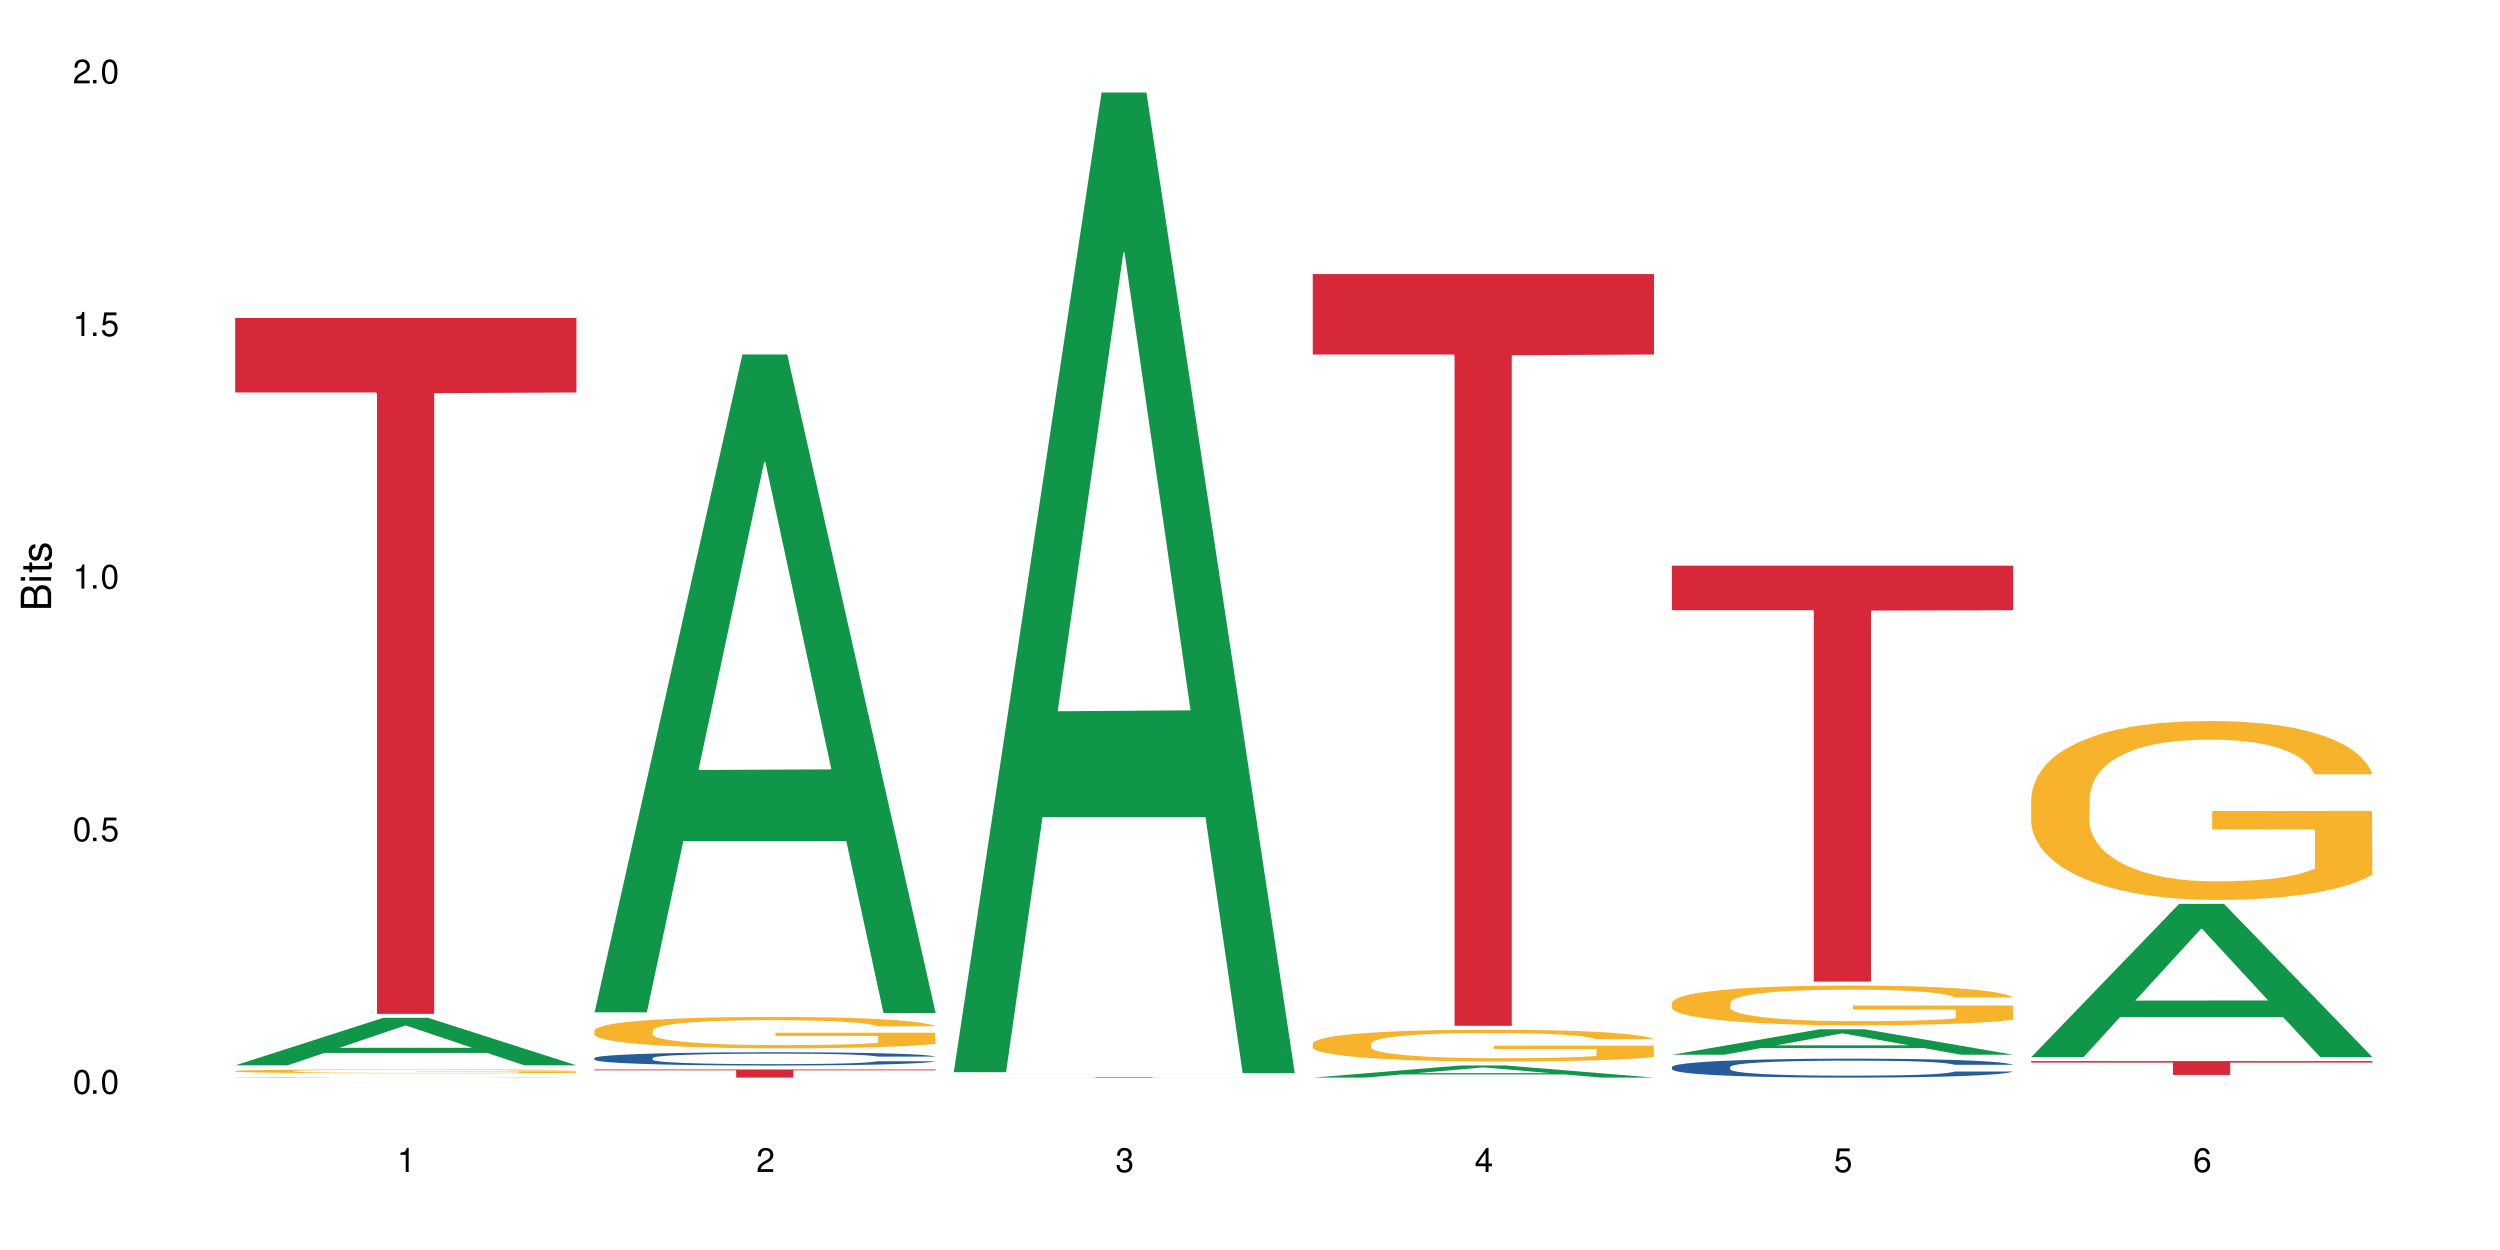 <?xml version="1.0" encoding="UTF-8"?>
<svg xmlns="http://www.w3.org/2000/svg" xmlns:xlink="http://www.w3.org/1999/xlink" width="720" height="360" viewBox="0 0 720 360">
<defs>
<g>
<g id="glyph-0-0">
</g>
<g id="glyph-0-1">
<path d="M 2.641 -6.938 C 2 -6.938 1.422 -6.656 1.078 -6.172 C 0.641 -5.562 0.406 -4.641 0.406 -3.359 C 0.406 -1.016 1.188 0.219 2.641 0.219 C 4.078 0.219 4.859 -1.016 4.859 -3.297 C 4.859 -4.641 4.656 -5.547 4.203 -6.172 C 3.844 -6.656 3.281 -6.938 2.641 -6.938 Z M 2.641 -6.188 C 3.547 -6.188 4 -5.25 4 -3.375 C 4 -1.406 3.562 -0.484 2.625 -0.484 C 1.734 -0.484 1.281 -1.438 1.281 -3.344 C 1.281 -5.25 1.734 -6.188 2.641 -6.188 Z M 2.641 -6.188 "/>
</g>
<g id="glyph-0-2">
<path d="M 1.828 -1 L 0.828 -1 L 0.828 0 L 1.828 0 Z M 1.828 -1 "/>
</g>
<g id="glyph-0-3">
<path d="M 4.562 -6.797 L 1.062 -6.797 L 0.547 -3.094 L 1.328 -3.094 C 1.719 -3.562 2.047 -3.734 2.578 -3.734 C 3.484 -3.734 4.062 -3.109 4.062 -2.094 C 4.062 -1.125 3.484 -0.531 2.578 -0.531 C 1.828 -0.531 1.375 -0.906 1.188 -1.672 L 0.328 -1.672 C 0.453 -1.109 0.547 -0.844 0.75 -0.594 C 1.125 -0.078 1.828 0.219 2.594 0.219 C 3.969 0.219 4.922 -0.781 4.922 -2.219 C 4.922 -3.562 4.031 -4.484 2.719 -4.484 C 2.25 -4.484 1.859 -4.359 1.469 -4.062 L 1.734 -5.969 L 4.562 -5.969 Z M 4.562 -6.797 "/>
</g>
<g id="glyph-0-4">
<path d="M 2.484 -4.938 L 2.484 0 L 3.328 0 L 3.328 -6.938 L 2.766 -6.938 C 2.469 -5.875 2.281 -5.734 0.984 -5.562 L 0.984 -4.938 Z M 2.484 -4.938 "/>
</g>
<g id="glyph-0-5">
<path d="M 4.859 -0.828 L 1.281 -0.828 C 1.359 -1.406 1.672 -1.781 2.5 -2.281 L 3.469 -2.828 C 4.406 -3.344 4.906 -4.062 4.906 -4.906 C 4.906 -5.484 4.672 -6.031 4.266 -6.406 C 3.859 -6.766 3.375 -6.938 2.719 -6.938 C 1.859 -6.938 1.219 -6.625 0.844 -6.031 C 0.609 -5.672 0.5 -5.234 0.484 -4.531 L 1.328 -4.531 C 1.359 -5.016 1.406 -5.281 1.531 -5.516 C 1.75 -5.938 2.188 -6.203 2.703 -6.203 C 3.469 -6.203 4.031 -5.641 4.031 -4.891 C 4.031 -4.344 3.719 -3.859 3.125 -3.516 L 2.234 -3 C 0.812 -2.172 0.406 -1.531 0.328 -0.016 L 4.859 -0.016 Z M 4.859 -0.828 "/>
</g>
<g id="glyph-0-6">
<path d="M 2.125 -3.188 L 2.578 -3.188 C 3.5 -3.188 3.984 -2.766 3.984 -1.922 C 3.984 -1.062 3.469 -0.531 2.594 -0.531 C 1.656 -0.531 1.203 -1 1.156 -2.016 L 0.312 -2.016 C 0.344 -1.453 0.438 -1.094 0.609 -0.781 C 0.953 -0.109 1.625 0.219 2.547 0.219 C 3.953 0.219 4.859 -0.625 4.859 -1.938 C 4.859 -2.828 4.516 -3.297 3.703 -3.594 C 4.344 -3.844 4.656 -4.328 4.656 -5.031 C 4.656 -6.219 3.875 -6.938 2.578 -6.938 C 1.203 -6.938 0.484 -6.172 0.453 -4.703 L 1.297 -4.703 C 1.312 -5.125 1.344 -5.359 1.453 -5.578 C 1.641 -5.969 2.062 -6.203 2.594 -6.203 C 3.344 -6.203 3.797 -5.75 3.797 -5 C 3.797 -4.516 3.609 -4.219 3.25 -4.047 C 3.016 -3.953 2.703 -3.922 2.125 -3.906 Z M 2.125 -3.188 "/>
</g>
<g id="glyph-0-7">
<path d="M 3.141 -1.672 L 3.141 0 L 3.984 0 L 3.984 -1.672 L 4.984 -1.672 L 4.984 -2.438 L 3.984 -2.438 L 3.984 -6.938 L 3.359 -6.938 L 0.266 -2.578 L 0.266 -1.672 Z M 3.141 -2.438 L 1 -2.438 L 3.141 -5.5 Z M 3.141 -2.438 "/>
</g>
<g id="glyph-0-8">
<path d="M 4.781 -5.125 C 4.609 -6.266 3.891 -6.938 2.844 -6.938 C 2.094 -6.938 1.422 -6.578 1.031 -5.953 C 0.594 -5.266 0.406 -4.422 0.406 -3.172 C 0.406 -2 0.578 -1.25 0.984 -0.641 C 1.359 -0.078 1.953 0.219 2.703 0.219 C 3.984 0.219 4.922 -0.75 4.922 -2.094 C 4.922 -3.375 4.062 -4.281 2.844 -4.281 C 2.172 -4.281 1.641 -4.031 1.281 -3.516 C 1.281 -5.234 1.828 -6.188 2.797 -6.188 C 3.391 -6.188 3.797 -5.797 3.938 -5.125 Z M 2.734 -3.531 C 3.547 -3.531 4.062 -2.953 4.062 -2.031 C 4.062 -1.156 3.484 -0.531 2.703 -0.531 C 1.922 -0.531 1.328 -1.188 1.328 -2.078 C 1.328 -2.938 1.906 -3.531 2.734 -3.531 Z M 2.734 -3.531 "/>
</g>
<g id="glyph-1-0">
</g>
<g id="glyph-1-1">
<path d="M 0 -0.953 L 0 -4.891 C 0 -5.719 -0.234 -6.344 -0.734 -6.797 C -1.188 -7.234 -1.812 -7.469 -2.5 -7.469 C -3.547 -7.469 -4.188 -7 -4.625 -5.875 C -4.984 -6.688 -5.625 -7.094 -6.531 -7.094 C -7.172 -7.094 -7.734 -6.859 -8.141 -6.391 C -8.562 -5.922 -8.75 -5.344 -8.75 -4.5 L -8.75 -0.953 Z M -4.984 -2.062 L -7.766 -2.062 L -7.766 -4.219 C -7.766 -4.844 -7.688 -5.203 -7.453 -5.5 C -7.219 -5.812 -6.859 -5.969 -6.375 -5.969 C -5.891 -5.969 -5.531 -5.812 -5.297 -5.5 C -5.062 -5.203 -4.984 -4.844 -4.984 -4.219 Z M -0.984 -2.062 L -4 -2.062 L -4 -4.781 C -4 -5.766 -3.438 -6.359 -2.484 -6.359 C -1.547 -6.359 -0.984 -5.766 -0.984 -4.781 Z M -0.984 -2.062 "/>
</g>
<g id="glyph-1-2">
<path d="M -6.281 -1.797 L -6.281 -0.797 L 0 -0.797 L 0 -1.797 Z M -8.75 -1.797 L -8.75 -0.797 L -7.484 -0.797 L -7.484 -1.797 Z M -8.75 -1.797 "/>
</g>
<g id="glyph-1-3">
<path d="M -6.281 -3.047 L -6.281 -2.016 L -8.016 -2.016 L -8.016 -1.016 L -6.281 -1.016 L -6.281 -0.172 L -5.469 -0.172 L -5.469 -1.016 L -0.719 -1.016 C -0.078 -1.016 0.281 -1.453 0.281 -2.234 C 0.281 -2.5 0.25 -2.719 0.188 -3.047 L -0.641 -3.047 C -0.609 -2.906 -0.594 -2.766 -0.594 -2.562 C -0.594 -2.141 -0.719 -2.016 -1.156 -2.016 L -5.469 -2.016 L -5.469 -3.047 Z M -6.281 -3.047 "/>
</g>
<g id="glyph-1-4">
<path d="M -4.531 -5.25 C -5.766 -5.25 -6.469 -4.422 -6.469 -2.969 C -6.469 -1.516 -5.719 -0.562 -4.547 -0.562 C -3.562 -0.562 -3.094 -1.062 -2.734 -2.562 L -2.516 -3.484 C -2.344 -4.188 -2.094 -4.469 -1.641 -4.469 C -1.047 -4.469 -0.641 -3.875 -0.641 -3 C -0.641 -2.453 -0.797 -2 -1.062 -1.75 C -1.25 -1.594 -1.422 -1.531 -1.875 -1.469 L -1.875 -0.406 C -0.422 -0.453 0.281 -1.266 0.281 -2.922 C 0.281 -4.5 -0.5 -5.516 -1.719 -5.516 C -2.656 -5.516 -3.172 -4.984 -3.469 -3.734 L -3.703 -2.766 C -3.891 -1.953 -4.156 -1.609 -4.594 -1.609 C -5.188 -1.609 -5.547 -2.125 -5.547 -2.938 C -5.547 -3.75 -5.203 -4.172 -4.531 -4.203 Z M -4.531 -5.25 "/>
</g>
</g>
</defs>
<rect x="-72" y="-36" width="864" height="432" fill="rgb(100%, 100%, 100%)" fill-opacity="1"/>
<path fill-rule="nonzero" fill="rgb(6.275%, 58.824%, 28.235%)" fill-opacity="1" d="M 67.73 306.809 L 67.836 306.797 L 110.359 293.133 L 123.273 293.133 L 166.008 306.82 L 150.992 306.82 L 140.281 303.25 L 93.352 303.25 L 82.852 306.809 L 67.73 306.809 L 97.863 301.77 L 135.977 301.758 L 116.973 295.367 L 116.766 295.355 L 116.555 295.395 L 97.758 301.758 L 97.863 301.77 Z M 67.73 306.809 "/>
<path fill-rule="nonzero" fill="rgb(14.51%, 36.078%, 60%)" fill-opacity="1" d="M 67.73 310.305 L 67.852 310.305 L 68.211 310.301 L 69.051 310.297 L 69.887 310.293 L 72.047 310.289 L 75.043 310.285 L 78.156 310.281 L 80.434 310.277 L 82.473 310.277 L 87.145 310.273 L 90.145 310.273 L 93.379 310.27 L 106.684 310.27 L 111.477 310.266 L 128.016 310.266 L 131.492 310.27 L 144.195 310.27 L 149.227 310.273 L 151.504 310.273 L 155.102 310.277 L 157.855 310.281 L 159.773 310.281 L 161.934 310.285 L 163.848 310.289 L 165.289 310.293 L 166.008 310.297 L 149.227 310.297 L 148.391 310.293 L 147.43 310.289 L 145.633 310.285 L 143.836 310.285 L 141.316 310.281 L 139.039 310.281 L 135.926 310.277 L 103.086 310.277 L 100.57 310.281 L 95.535 310.281 L 93.02 310.285 L 91.223 310.285 L 89.184 310.289 L 87.984 310.293 L 86.906 310.293 L 85.949 310.297 L 85.23 310.301 L 84.75 310.301 L 84.508 310.305 L 84.508 310.32 L 84.75 310.32 L 85.348 310.324 L 86.906 310.328 L 89.184 310.336 L 91.82 310.336 L 94.336 310.34 L 95.777 310.34 L 97.691 310.344 L 100.688 310.344 L 105.004 310.348 L 131.609 310.348 L 136.043 310.344 L 141.199 310.344 L 142.996 310.34 L 144.195 310.34 L 145.992 310.336 L 147.43 310.332 L 148.508 310.332 L 149.227 310.328 L 166.008 310.328 L 165.289 310.332 L 164.207 310.336 L 163.129 310.336 L 161.453 310.34 L 159.535 310.344 L 156.777 310.344 L 154.5 310.348 L 151.504 310.348 L 148.75 310.352 L 145.754 310.352 L 141.316 310.355 L 97.453 310.355 L 93.02 310.352 L 89.543 310.352 L 86.547 310.348 L 83.191 310.348 L 78.875 310.344 L 76.238 310.34 L 74.441 310.34 L 72.406 310.336 L 70.969 310.332 L 69.289 310.328 L 68.09 310.32 L 67.73 310.316 Z M 67.73 310.305 "/>
<path fill-rule="nonzero" fill="rgb(96.863%, 70.196%, 16.863%)" fill-opacity="1" d="M 67.73 308.461 L 67.852 308.461 L 67.852 308.438 L 68.332 308.391 L 69.527 308.324 L 71.086 308.27 L 72.766 308.227 L 73.844 308.207 L 75.641 308.172 L 77.199 308.148 L 81.152 308.102 L 86.188 308.059 L 88.945 308.039 L 92.059 308.02 L 96.496 308 L 98.531 307.992 L 104.766 307.977 L 111.836 307.965 L 119.625 307.961 L 123.223 307.961 L 128.133 307.969 L 134.848 307.98 L 138.68 307.988 L 141.676 308 L 144.793 308.016 L 148.629 308.035 L 152.223 308.062 L 155.102 308.086 L 157.977 308.117 L 160.375 308.152 L 162.41 308.191 L 164.207 308.234 L 165.289 308.273 L 166.008 308.309 L 149.348 308.309 L 148.391 308.273 L 147.309 308.242 L 145.512 308.207 L 141.918 308.16 L 138.562 308.133 L 135.684 308.117 L 132.09 308.102 L 128.613 308.094 L 124.66 308.086 L 115.91 308.086 L 110.156 308.09 L 106.801 308.102 L 104.406 308.109 L 101.047 308.125 L 99.012 308.137 L 97.812 308.145 L 94.219 308.18 L 91.82 308.207 L 90.504 308.23 L 88.824 308.262 L 87.625 308.289 L 86.309 308.332 L 85.59 308.363 L 84.629 308.438 L 84.508 308.629 L 84.871 308.668 L 85.59 308.711 L 86.547 308.75 L 87.984 308.793 L 89.422 308.82 L 91.941 308.863 L 94.098 308.891 L 95.777 308.91 L 99.012 308.938 L 100.328 308.949 L 103.445 308.965 L 106.684 308.98 L 110.637 308.996 L 113.633 309 L 118.426 309.008 L 124.539 309.008 L 131.73 309 L 136.285 308.992 L 139.398 308.984 L 141.438 308.977 L 143.953 308.965 L 145.754 308.953 L 147.43 308.941 L 149.469 308.922 L 149.469 308.668 L 119.863 308.668 L 119.863 308.547 L 165.887 308.547 L 166.008 308.965 L 163.488 308.992 L 160.375 309.02 L 157.379 309.043 L 154.262 309.059 L 149.828 309.078 L 146.23 309.094 L 140.719 309.105 L 135.684 309.117 L 130.41 309.125 L 125.738 309.125 L 120.223 309.129 L 115.312 309.125 L 110.039 309.117 L 105.844 309.109 L 102.008 309.102 L 98.172 309.086 L 93.379 309.062 L 90.262 309.047 L 87.027 309.023 L 83.789 308.996 L 80.914 308.969 L 78.996 308.945 L 77.078 308.918 L 75.043 308.887 L 73.125 308.852 L 71.688 308.82 L 70.367 308.781 L 69.41 308.746 L 68.449 308.699 L 67.969 308.66 L 67.73 308.629 Z M 67.73 308.461 "/>
<path fill-rule="nonzero" fill="rgb(83.922%, 15.686%, 22.353%)" fill-opacity="1" d="M 67.73 91.582 L 166.008 91.582 L 166.008 113.035 L 125.047 113.223 L 125.047 291.992 L 108.57 291.992 L 108.57 113.41 L 108.332 113.035 L 67.73 113.035 Z M 67.73 91.582 "/>
<path fill-rule="nonzero" fill="rgb(6.275%, 58.824%, 28.235%)" fill-opacity="1" d="M 171.18 291.559 L 171.285 291.379 L 213.809 102.09 L 226.723 102.09 L 269.453 291.738 L 254.441 291.738 L 243.73 242.234 L 196.797 242.234 L 186.297 291.559 L 171.18 291.559 L 201.312 221.754 L 239.426 221.574 L 220.422 133.074 L 220.211 132.895 L 220 133.43 L 201.207 221.574 L 201.312 221.754 Z M 171.18 291.559 "/>
<path fill-rule="nonzero" fill="rgb(14.51%, 36.078%, 60%)" fill-opacity="1" d="M 171.18 304.715 L 171.297 304.711 L 171.297 304.629 L 171.66 304.496 L 172.496 304.328 L 173.336 304.215 L 175.492 304.008 L 178.488 303.809 L 181.605 303.656 L 183.883 303.566 L 185.922 303.496 L 190.594 303.367 L 193.59 303.301 L 196.828 303.242 L 200.781 303.184 L 203.656 303.148 L 210.129 303.094 L 214.922 303.07 L 218.641 303.059 L 226.668 303.059 L 231.461 303.074 L 234.938 303.09 L 238.773 303.117 L 242.008 303.148 L 247.641 303.227 L 252.676 303.324 L 254.953 303.379 L 258.547 303.488 L 261.305 303.59 L 263.223 303.684 L 265.379 303.809 L 267.297 303.969 L 268.734 304.145 L 269.453 304.293 L 252.676 304.293 L 251.836 304.156 L 250.879 304.047 L 249.082 303.906 L 247.281 303.805 L 244.766 303.703 L 242.488 303.637 L 239.371 303.57 L 236.617 303.527 L 233.738 303.496 L 230.984 303.477 L 225.711 303.457 L 219.598 303.457 L 217.32 303.461 L 212.645 303.492 L 210.129 303.516 L 206.535 303.562 L 204.016 303.609 L 201.02 303.68 L 198.984 303.738 L 196.469 303.828 L 194.668 303.906 L 192.633 304.023 L 191.434 304.109 L 190.355 304.207 L 189.395 304.32 L 188.676 304.445 L 188.199 304.574 L 187.957 304.699 L 187.957 305.238 L 188.199 305.363 L 188.797 305.508 L 190.355 305.723 L 192.633 305.906 L 195.27 306.051 L 197.785 306.156 L 199.223 306.203 L 201.141 306.262 L 204.137 306.328 L 208.453 306.398 L 210.969 306.426 L 214.805 306.453 L 218.758 306.469 L 224.031 306.469 L 228.707 306.453 L 231.82 306.438 L 235.059 306.41 L 239.492 306.352 L 242.25 306.293 L 244.645 306.23 L 246.445 306.164 L 247.641 306.105 L 249.441 306 L 250.879 305.879 L 251.957 305.758 L 252.676 305.641 L 269.453 305.641 L 268.734 305.781 L 267.656 305.914 L 266.578 306.016 L 264.898 306.137 L 262.984 306.246 L 260.227 306.367 L 257.949 306.449 L 254.953 306.535 L 252.195 306.602 L 249.199 306.66 L 244.766 306.73 L 241.891 306.766 L 238.773 306.797 L 235.059 306.824 L 230.383 306.848 L 225.352 306.863 L 220.676 306.867 L 215.645 306.859 L 211.926 306.844 L 207.012 306.812 L 200.902 306.75 L 196.469 306.684 L 192.992 306.617 L 189.996 306.551 L 186.641 306.453 L 182.324 306.301 L 179.688 306.184 L 177.891 306.086 L 175.852 305.949 L 174.414 305.828 L 172.738 305.633 L 171.539 305.387 L 171.18 305.195 Z M 171.18 304.715 "/>
<path fill-rule="nonzero" fill="rgb(96.863%, 70.196%, 16.863%)" fill-opacity="1" d="M 171.18 296.75 L 171.297 296.742 L 171.297 296.574 L 171.777 296.203 L 172.977 295.691 L 174.535 295.27 L 176.211 294.941 L 177.293 294.766 L 179.09 294.52 L 180.648 294.336 L 184.602 293.965 L 189.637 293.621 L 192.391 293.469 L 195.508 293.332 L 199.941 293.172 L 201.98 293.117 L 208.211 292.984 L 215.281 292.902 L 223.074 292.875 L 226.668 292.883 L 231.582 292.918 L 238.293 293.008 L 242.129 293.09 L 245.125 293.172 L 248.242 293.281 L 252.078 293.445 L 255.672 293.645 L 258.547 293.844 L 261.426 294.09 L 263.82 294.355 L 265.859 294.645 L 267.656 294.992 L 268.734 295.281 L 269.453 295.57 L 252.797 295.57 L 251.836 295.281 L 250.758 295.055 L 248.961 294.785 L 247.164 294.586 L 245.363 294.43 L 242.008 294.215 L 239.133 294.082 L 235.539 293.965 L 232.062 293.891 L 228.105 293.844 L 225.711 293.824 L 219.359 293.824 L 213.605 293.883 L 210.25 293.949 L 207.852 294.016 L 204.496 294.141 L 202.461 294.238 L 201.262 294.305 L 197.664 294.562 L 195.27 294.793 L 193.949 294.949 L 192.273 295.195 L 191.074 295.418 L 189.754 295.75 L 189.035 295.996 L 188.078 296.559 L 187.957 298.047 L 188.316 298.359 L 189.035 298.699 L 189.996 298.996 L 191.434 299.309 L 192.871 299.551 L 195.387 299.871 L 197.547 300.086 L 199.223 300.227 L 202.461 300.449 L 203.777 300.523 L 206.895 300.672 L 210.129 300.789 L 214.086 300.887 L 217.082 300.938 L 221.875 300.977 L 227.988 300.977 L 235.18 300.93 L 239.73 300.863 L 242.848 300.797 L 244.887 300.738 L 247.402 300.648 L 249.199 300.566 L 250.879 300.473 L 252.914 300.332 L 252.914 298.359 L 223.312 298.352 L 223.312 297.426 L 269.336 297.418 L 269.453 300.648 L 266.938 300.871 L 263.82 301.086 L 260.824 301.25 L 257.711 301.391 L 253.273 301.547 L 249.68 301.648 L 244.168 301.762 L 239.133 301.836 L 233.859 301.887 L 229.184 301.91 L 223.672 301.918 L 218.758 301.902 L 213.484 301.852 L 209.289 301.789 L 205.457 301.703 L 201.621 301.598 L 196.828 301.426 L 193.711 301.285 L 190.473 301.109 L 187.238 300.902 L 184.363 300.68 L 182.445 300.508 L 180.527 300.309 L 178.488 300.062 L 176.57 299.781 L 175.133 299.523 L 173.816 299.234 L 172.855 298.961 L 171.898 298.59 L 171.418 298.293 L 171.18 298.039 Z M 171.18 296.75 "/>
<path fill-rule="nonzero" fill="rgb(83.922%, 15.686%, 22.353%)" fill-opacity="1" d="M 171.18 308.004 L 269.453 308.004 L 269.453 308.258 L 228.496 308.258 L 228.496 310.355 L 212.02 310.355 L 212.02 308.262 L 211.777 308.258 L 171.18 308.258 Z M 171.18 308.004 "/>
<path fill-rule="nonzero" fill="rgb(6.275%, 58.824%, 28.235%)" fill-opacity="1" d="M 274.629 308.793 L 274.73 308.527 L 317.254 26.633 L 330.168 26.633 L 372.902 309.059 L 357.887 309.059 L 347.18 235.336 L 300.246 235.336 L 289.746 308.793 L 274.629 308.793 L 304.762 204.84 L 342.875 204.574 L 323.871 72.777 L 323.66 72.512 L 323.449 73.309 L 304.656 204.574 L 304.762 204.84 Z M 274.629 308.793 "/>
<path fill-rule="nonzero" fill="rgb(83.922%, 15.686%, 22.353%)" fill-opacity="1" d="M 274.629 310.199 L 372.902 310.199 L 372.902 310.215 L 331.945 310.215 L 331.945 310.355 L 315.465 310.355 L 315.465 310.215 L 274.629 310.215 Z M 274.629 310.199 "/>
<path fill-rule="nonzero" fill="rgb(6.275%, 58.824%, 28.235%)" fill-opacity="1" d="M 378.074 310.355 L 378.18 310.352 L 420.703 306.852 L 433.617 306.852 L 476.352 310.355 L 461.336 310.355 L 450.625 309.441 L 403.695 309.441 L 393.195 310.355 L 378.074 310.355 L 408.207 309.062 L 446.32 309.059 L 427.316 307.422 L 427.109 307.418 L 426.898 307.43 L 408.105 309.059 L 408.207 309.062 Z M 378.074 310.355 "/>
<path fill-rule="nonzero" fill="rgb(96.863%, 70.196%, 16.863%)" fill-opacity="1" d="M 378.074 300.48 L 378.195 300.473 L 378.195 300.305 L 378.676 299.93 L 379.871 299.41 L 381.43 298.984 L 383.109 298.648 L 384.188 298.477 L 385.984 298.223 L 387.543 298.039 L 391.496 297.664 L 396.531 297.312 L 399.289 297.164 L 402.402 297.02 L 406.84 296.863 L 408.875 296.805 L 415.109 296.668 L 422.18 296.586 L 429.969 296.562 L 433.566 296.57 L 438.48 296.602 L 445.191 296.695 L 449.023 296.777 L 452.02 296.863 L 455.137 296.969 L 458.973 297.137 L 462.566 297.34 L 465.445 297.539 L 468.32 297.789 L 470.719 298.059 L 472.754 298.348 L 474.555 298.699 L 475.633 298.992 L 476.352 299.285 L 459.691 299.285 L 458.734 298.992 L 457.652 298.766 L 455.855 298.492 L 454.059 298.289 L 452.262 298.133 L 448.906 297.914 L 446.027 297.781 L 442.434 297.664 L 438.957 297.59 L 435.004 297.539 L 432.605 297.523 L 426.254 297.523 L 420.5 297.582 L 417.145 297.648 L 414.75 297.715 L 411.395 297.84 L 409.355 297.941 L 408.156 298.008 L 404.562 298.266 L 402.164 298.5 L 400.848 298.66 L 399.168 298.91 L 397.969 299.133 L 396.652 299.469 L 395.934 299.719 L 394.973 300.289 L 394.855 301.793 L 395.215 302.109 L 395.934 302.453 L 396.891 302.754 L 398.328 303.07 L 399.766 303.312 L 402.285 303.637 L 404.441 303.855 L 406.121 303.996 L 409.355 304.223 L 410.672 304.297 L 413.789 304.449 L 417.027 304.566 L 420.98 304.664 L 423.977 304.715 L 428.77 304.758 L 434.883 304.758 L 442.074 304.707 L 446.629 304.641 L 449.746 304.574 L 451.781 304.516 L 454.297 304.422 L 456.098 304.34 L 457.773 304.25 L 459.812 304.105 L 459.812 302.109 L 430.211 302.102 L 430.211 301.164 L 476.23 301.156 L 476.352 304.422 L 473.832 304.648 L 470.719 304.867 L 467.723 305.035 L 464.605 305.176 L 460.172 305.336 L 456.574 305.434 L 451.062 305.551 L 446.027 305.625 L 440.754 305.676 L 436.082 305.703 L 430.57 305.711 L 425.656 305.695 L 420.383 305.645 L 416.188 305.578 L 412.352 305.492 L 408.516 305.383 L 403.723 305.211 L 400.605 305.066 L 397.371 304.891 L 394.133 304.684 L 391.258 304.457 L 389.34 304.281 L 387.422 304.082 L 385.387 303.832 L 383.469 303.547 L 382.031 303.289 L 380.711 302.996 L 379.754 302.719 L 378.793 302.344 L 378.316 302.043 L 378.074 301.785 Z M 378.074 300.48 "/>
<path fill-rule="nonzero" fill="rgb(83.922%, 15.686%, 22.353%)" fill-opacity="1" d="M 378.074 78.926 L 476.352 78.926 L 476.352 102.098 L 435.391 102.301 L 435.391 295.422 L 418.914 295.422 L 418.914 102.504 L 418.676 102.098 L 378.074 102.098 Z M 378.074 78.926 "/>
<path fill-rule="nonzero" fill="rgb(6.275%, 58.824%, 28.235%)" fill-opacity="1" d="M 481.523 303.758 L 481.629 303.75 L 524.152 296.422 L 537.066 296.422 L 579.797 303.766 L 564.785 303.766 L 554.074 301.848 L 507.141 301.848 L 496.641 303.758 L 481.523 303.758 L 511.656 301.055 L 549.77 301.047 L 530.766 297.621 L 530.555 297.613 L 530.348 297.637 L 511.551 301.047 L 511.656 301.055 Z M 481.523 303.758 "/>
<path fill-rule="nonzero" fill="rgb(14.51%, 36.078%, 60%)" fill-opacity="1" d="M 481.523 307.277 L 481.645 307.273 L 481.645 307.152 L 482.004 306.961 L 482.84 306.723 L 483.68 306.559 L 485.836 306.266 L 488.832 305.98 L 491.949 305.762 L 494.227 305.633 L 496.266 305.531 L 500.938 305.348 L 503.934 305.254 L 507.172 305.168 L 511.125 305.082 L 514 305.035 L 520.473 304.953 L 525.27 304.918 L 528.984 304.902 L 537.012 304.902 L 541.809 304.926 L 545.281 304.949 L 549.117 304.988 L 552.352 305.035 L 557.984 305.145 L 563.02 305.281 L 565.297 305.363 L 568.891 305.516 L 571.648 305.668 L 573.566 305.797 L 575.723 305.98 L 577.641 306.203 L 579.078 306.461 L 579.797 306.672 L 563.02 306.672 L 562.18 306.473 L 561.223 306.32 L 559.426 306.117 L 557.625 305.973 L 555.109 305.828 L 552.832 305.73 L 549.715 305.637 L 546.961 305.578 L 544.082 305.531 L 541.328 305.504 L 536.055 305.473 L 529.941 305.473 L 527.664 305.48 L 522.992 305.523 L 520.473 305.559 L 516.879 305.625 L 514.363 305.691 L 511.367 305.793 L 509.328 305.875 L 506.812 306.004 L 505.012 306.121 L 502.977 306.285 L 501.777 306.41 L 500.699 306.551 L 499.738 306.715 L 499.02 306.887 L 498.543 307.074 L 498.301 307.25 L 498.301 308.023 L 498.543 308.203 L 499.141 308.414 L 500.699 308.719 L 502.977 308.98 L 505.613 309.191 L 508.129 309.34 L 509.566 309.41 L 511.484 309.488 L 514.48 309.59 L 518.797 309.688 L 521.312 309.73 L 525.148 309.77 L 529.102 309.789 L 534.375 309.789 L 539.051 309.77 L 542.168 309.742 L 545.402 309.703 L 549.836 309.621 L 552.594 309.539 L 554.988 309.445 L 556.789 309.352 L 557.984 309.27 L 559.785 309.117 L 561.223 308.945 L 562.301 308.773 L 563.02 308.602 L 579.797 308.602 L 579.078 308.801 L 578 308.996 L 576.922 309.141 L 575.246 309.316 L 573.328 309.469 L 570.57 309.645 L 568.293 309.758 L 565.297 309.883 L 562.539 309.977 L 559.543 310.062 L 555.109 310.164 L 552.234 310.211 L 549.117 310.258 L 545.402 310.297 L 540.727 310.332 L 535.695 310.352 L 531.02 310.355 L 525.988 310.348 L 522.27 310.328 L 517.359 310.281 L 511.246 310.191 L 506.812 310.098 L 503.336 310.004 L 500.34 309.902 L 496.984 309.77 L 492.668 309.551 L 490.031 309.379 L 488.234 309.242 L 486.195 309.047 L 484.758 308.871 L 483.082 308.594 L 481.883 308.238 L 481.523 307.965 Z M 481.523 307.277 "/>
<path fill-rule="nonzero" fill="rgb(96.863%, 70.196%, 16.863%)" fill-opacity="1" d="M 481.523 288.738 L 481.645 288.73 L 481.645 288.52 L 482.121 288.051 L 483.32 287.402 L 484.879 286.867 L 486.555 286.449 L 487.637 286.23 L 489.434 285.918 L 490.992 285.688 L 494.945 285.215 L 499.98 284.777 L 502.734 284.59 L 505.852 284.41 L 510.285 284.215 L 512.324 284.141 L 518.555 283.973 L 525.629 283.867 L 533.418 283.836 L 537.012 283.848 L 541.926 283.891 L 548.637 284.004 L 552.473 284.109 L 555.469 284.215 L 558.586 284.348 L 562.422 284.559 L 566.016 284.809 L 568.891 285.059 L 571.77 285.375 L 574.164 285.707 L 576.203 286.074 L 578 286.512 L 579.078 286.879 L 579.797 287.246 L 563.141 287.246 L 562.18 286.879 L 561.102 286.598 L 559.305 286.25 L 557.508 286 L 555.711 285.801 L 552.352 285.531 L 549.477 285.363 L 545.883 285.215 L 542.406 285.121 L 538.449 285.059 L 536.055 285.039 L 529.703 285.039 L 523.949 285.113 L 520.594 285.195 L 518.195 285.281 L 514.84 285.438 L 512.805 285.562 L 511.605 285.645 L 508.008 285.969 L 505.613 286.262 L 504.293 286.461 L 502.617 286.773 L 501.418 287.055 L 500.098 287.473 L 499.379 287.789 L 498.422 288.5 L 498.301 290.379 L 498.66 290.777 L 499.379 291.207 L 500.34 291.582 L 501.777 291.98 L 503.215 292.281 L 505.73 292.691 L 507.891 292.961 L 509.566 293.141 L 512.805 293.422 L 514.121 293.516 L 517.238 293.703 L 520.473 293.852 L 524.43 293.977 L 527.426 294.039 L 532.219 294.09 L 538.332 294.09 L 545.523 294.027 L 550.078 293.945 L 553.191 293.859 L 555.23 293.789 L 557.746 293.672 L 559.543 293.566 L 561.223 293.453 L 563.258 293.277 L 563.258 290.777 L 533.656 290.766 L 533.656 289.598 L 579.68 289.586 L 579.797 293.672 L 577.281 293.953 L 574.164 294.227 L 571.168 294.438 L 568.055 294.613 L 563.617 294.812 L 560.023 294.938 L 554.512 295.082 L 549.477 295.18 L 544.203 295.242 L 539.531 295.273 L 534.016 295.281 L 529.102 295.262 L 523.828 295.199 L 519.637 295.117 L 515.801 295.012 L 511.965 294.875 L 507.172 294.656 L 504.055 294.477 L 500.82 294.258 L 497.582 293.996 L 494.707 293.715 L 492.789 293.496 L 490.871 293.246 L 488.832 292.93 L 486.918 292.574 L 485.477 292.25 L 484.16 291.887 L 483.199 291.539 L 482.242 291.07 L 481.762 290.695 L 481.523 290.371 Z M 481.523 288.738 "/>
<path fill-rule="nonzero" fill="rgb(83.922%, 15.686%, 22.353%)" fill-opacity="1" d="M 481.523 162.918 L 579.797 162.918 L 579.797 175.742 L 538.84 175.852 L 538.84 282.699 L 522.363 282.699 L 522.363 175.965 L 522.121 175.742 L 481.523 175.742 Z M 481.523 162.918 "/>
<path fill-rule="nonzero" fill="rgb(6.275%, 58.824%, 28.235%)" fill-opacity="1" d="M 584.973 304.414 L 585.074 304.371 L 627.598 260.316 L 640.512 260.316 L 683.246 304.453 L 668.23 304.453 L 657.523 292.934 L 610.59 292.934 L 600.09 304.414 L 584.973 304.414 L 615.105 288.168 L 653.219 288.125 L 634.215 267.527 L 634.004 267.488 L 633.793 267.609 L 615 288.125 L 615.105 288.168 Z M 584.973 304.414 "/>
<path fill-rule="nonzero" fill="rgb(96.863%, 70.196%, 16.863%)" fill-opacity="1" d="M 584.973 229.715 L 585.09 229.668 L 585.09 228.727 L 585.57 226.609 L 586.77 223.691 L 588.328 221.293 L 590.004 219.41 L 591.082 218.422 L 592.883 217.008 L 594.438 215.973 L 598.395 213.855 L 603.426 211.879 L 606.184 211.031 L 609.301 210.23 L 613.734 209.34 L 615.773 209.008 L 622.004 208.254 L 629.074 207.785 L 636.867 207.645 L 640.461 207.691 L 645.375 207.879 L 652.086 208.398 L 655.922 208.867 L 658.918 209.34 L 662.035 209.949 L 665.867 210.891 L 669.465 212.02 L 672.34 213.148 L 675.215 214.562 L 677.613 216.066 L 679.652 217.715 L 681.449 219.691 L 682.527 221.34 L 683.246 222.984 L 666.586 222.984 L 665.629 221.34 L 664.551 220.066 L 662.754 218.516 L 660.953 217.387 L 659.156 216.492 L 655.801 215.27 L 652.926 214.516 L 649.328 213.855 L 645.855 213.434 L 641.898 213.148 L 639.504 213.055 L 633.148 213.055 L 627.398 213.387 L 624.043 213.762 L 621.645 214.137 L 618.289 214.844 L 616.25 215.41 L 615.055 215.785 L 611.457 217.246 L 609.059 218.562 L 607.742 219.457 L 606.062 220.867 L 604.867 222.141 L 603.547 224.023 L 602.828 225.434 L 601.871 228.633 L 601.75 237.105 L 602.109 238.895 L 602.828 240.824 L 603.789 242.516 L 605.227 244.305 L 606.664 245.672 L 609.18 247.508 L 611.336 248.73 L 613.016 249.531 L 616.25 250.801 L 617.57 251.223 L 620.688 252.07 L 623.922 252.73 L 627.875 253.293 L 630.871 253.578 L 635.668 253.812 L 641.777 253.812 L 648.969 253.531 L 653.523 253.152 L 656.641 252.777 L 658.676 252.449 L 661.195 251.93 L 662.992 251.461 L 664.672 250.941 L 666.707 250.141 L 666.707 238.895 L 637.105 238.848 L 637.105 233.574 L 683.125 233.527 L 683.246 251.93 L 680.73 253.199 L 677.613 254.426 L 674.617 255.367 L 671.5 256.164 L 667.066 257.059 L 663.473 257.625 L 657.957 258.285 L 652.926 258.707 L 647.652 258.988 L 642.977 259.129 L 637.465 259.176 L 632.551 259.082 L 627.277 258.801 L 623.082 258.426 L 619.246 257.953 L 615.414 257.344 L 610.617 256.355 L 607.504 255.555 L 604.266 254.566 L 601.031 253.391 L 598.156 252.117 L 596.238 251.129 L 594.32 250 L 592.281 248.59 L 590.363 246.988 L 588.926 245.531 L 587.609 243.883 L 586.648 242.328 L 585.691 240.211 L 585.211 238.516 L 584.973 237.059 Z M 584.973 229.715 "/>
<path fill-rule="nonzero" fill="rgb(83.922%, 15.686%, 22.353%)" fill-opacity="1" d="M 584.973 305.594 L 683.246 305.594 L 683.246 306.02 L 642.289 306.023 L 642.289 309.574 L 625.809 309.574 L 625.809 306.027 L 625.57 306.02 L 584.973 306.02 Z M 584.973 305.594 "/>
<g fill="rgb(0%, 0%, 0%)" fill-opacity="1">
<use xlink:href="#glyph-0-1" x="20.965" y="314.993"/>
<use xlink:href="#glyph-0-2" x="25.965" y="314.993"/>
<use xlink:href="#glyph-0-1" x="28.965" y="314.993"/>
</g>
<g fill="rgb(0%, 0%, 0%)" fill-opacity="1">
<use xlink:href="#glyph-0-1" x="20.965" y="242.251"/>
<use xlink:href="#glyph-0-2" x="25.965" y="242.251"/>
<use xlink:href="#glyph-0-3" x="28.965" y="242.251"/>
</g>
<g fill="rgb(0%, 0%, 0%)" fill-opacity="1">
<use xlink:href="#glyph-0-4" x="20.965" y="169.509"/>
<use xlink:href="#glyph-0-2" x="25.965" y="169.509"/>
<use xlink:href="#glyph-0-1" x="28.965" y="169.509"/>
</g>
<g fill="rgb(0%, 0%, 0%)" fill-opacity="1">
<use xlink:href="#glyph-0-4" x="20.965" y="96.767"/>
<use xlink:href="#glyph-0-2" x="25.965" y="96.767"/>
<use xlink:href="#glyph-0-3" x="28.965" y="96.767"/>
</g>
<g fill="rgb(0%, 0%, 0%)" fill-opacity="1">
<use xlink:href="#glyph-0-5" x="20.965" y="24.024"/>
<use xlink:href="#glyph-0-2" x="25.965" y="24.024"/>
<use xlink:href="#glyph-0-1" x="28.965" y="24.024"/>
</g>
<g fill="rgb(0%, 0%, 0%)" fill-opacity="1">
<use xlink:href="#glyph-0-4" x="114.367" y="337.532"/>
</g>
<g fill="rgb(0%, 0%, 0%)" fill-opacity="1">
<use xlink:href="#glyph-0-5" x="217.816" y="337.532"/>
</g>
<g fill="rgb(0%, 0%, 0%)" fill-opacity="1">
<use xlink:href="#glyph-0-6" x="321.266" y="337.532"/>
</g>
<g fill="rgb(0%, 0%, 0%)" fill-opacity="1">
<use xlink:href="#glyph-0-7" x="424.711" y="337.532"/>
</g>
<g fill="rgb(0%, 0%, 0%)" fill-opacity="1">
<use xlink:href="#glyph-0-3" x="528.16" y="337.532"/>
</g>
<g fill="rgb(0%, 0%, 0%)" fill-opacity="1">
<use xlink:href="#glyph-0-8" x="631.609" y="337.532"/>
</g>
<g fill="rgb(0%, 0%, 0%)" fill-opacity="1">
<use xlink:href="#glyph-1-1" x="14.725" y="176.012"/>
<use xlink:href="#glyph-1-2" x="14.725" y="168.012"/>
<use xlink:href="#glyph-1-3" x="14.725" y="165.012"/>
<use xlink:href="#glyph-1-4" x="14.725" y="162.012"/>
</g>
</svg>
